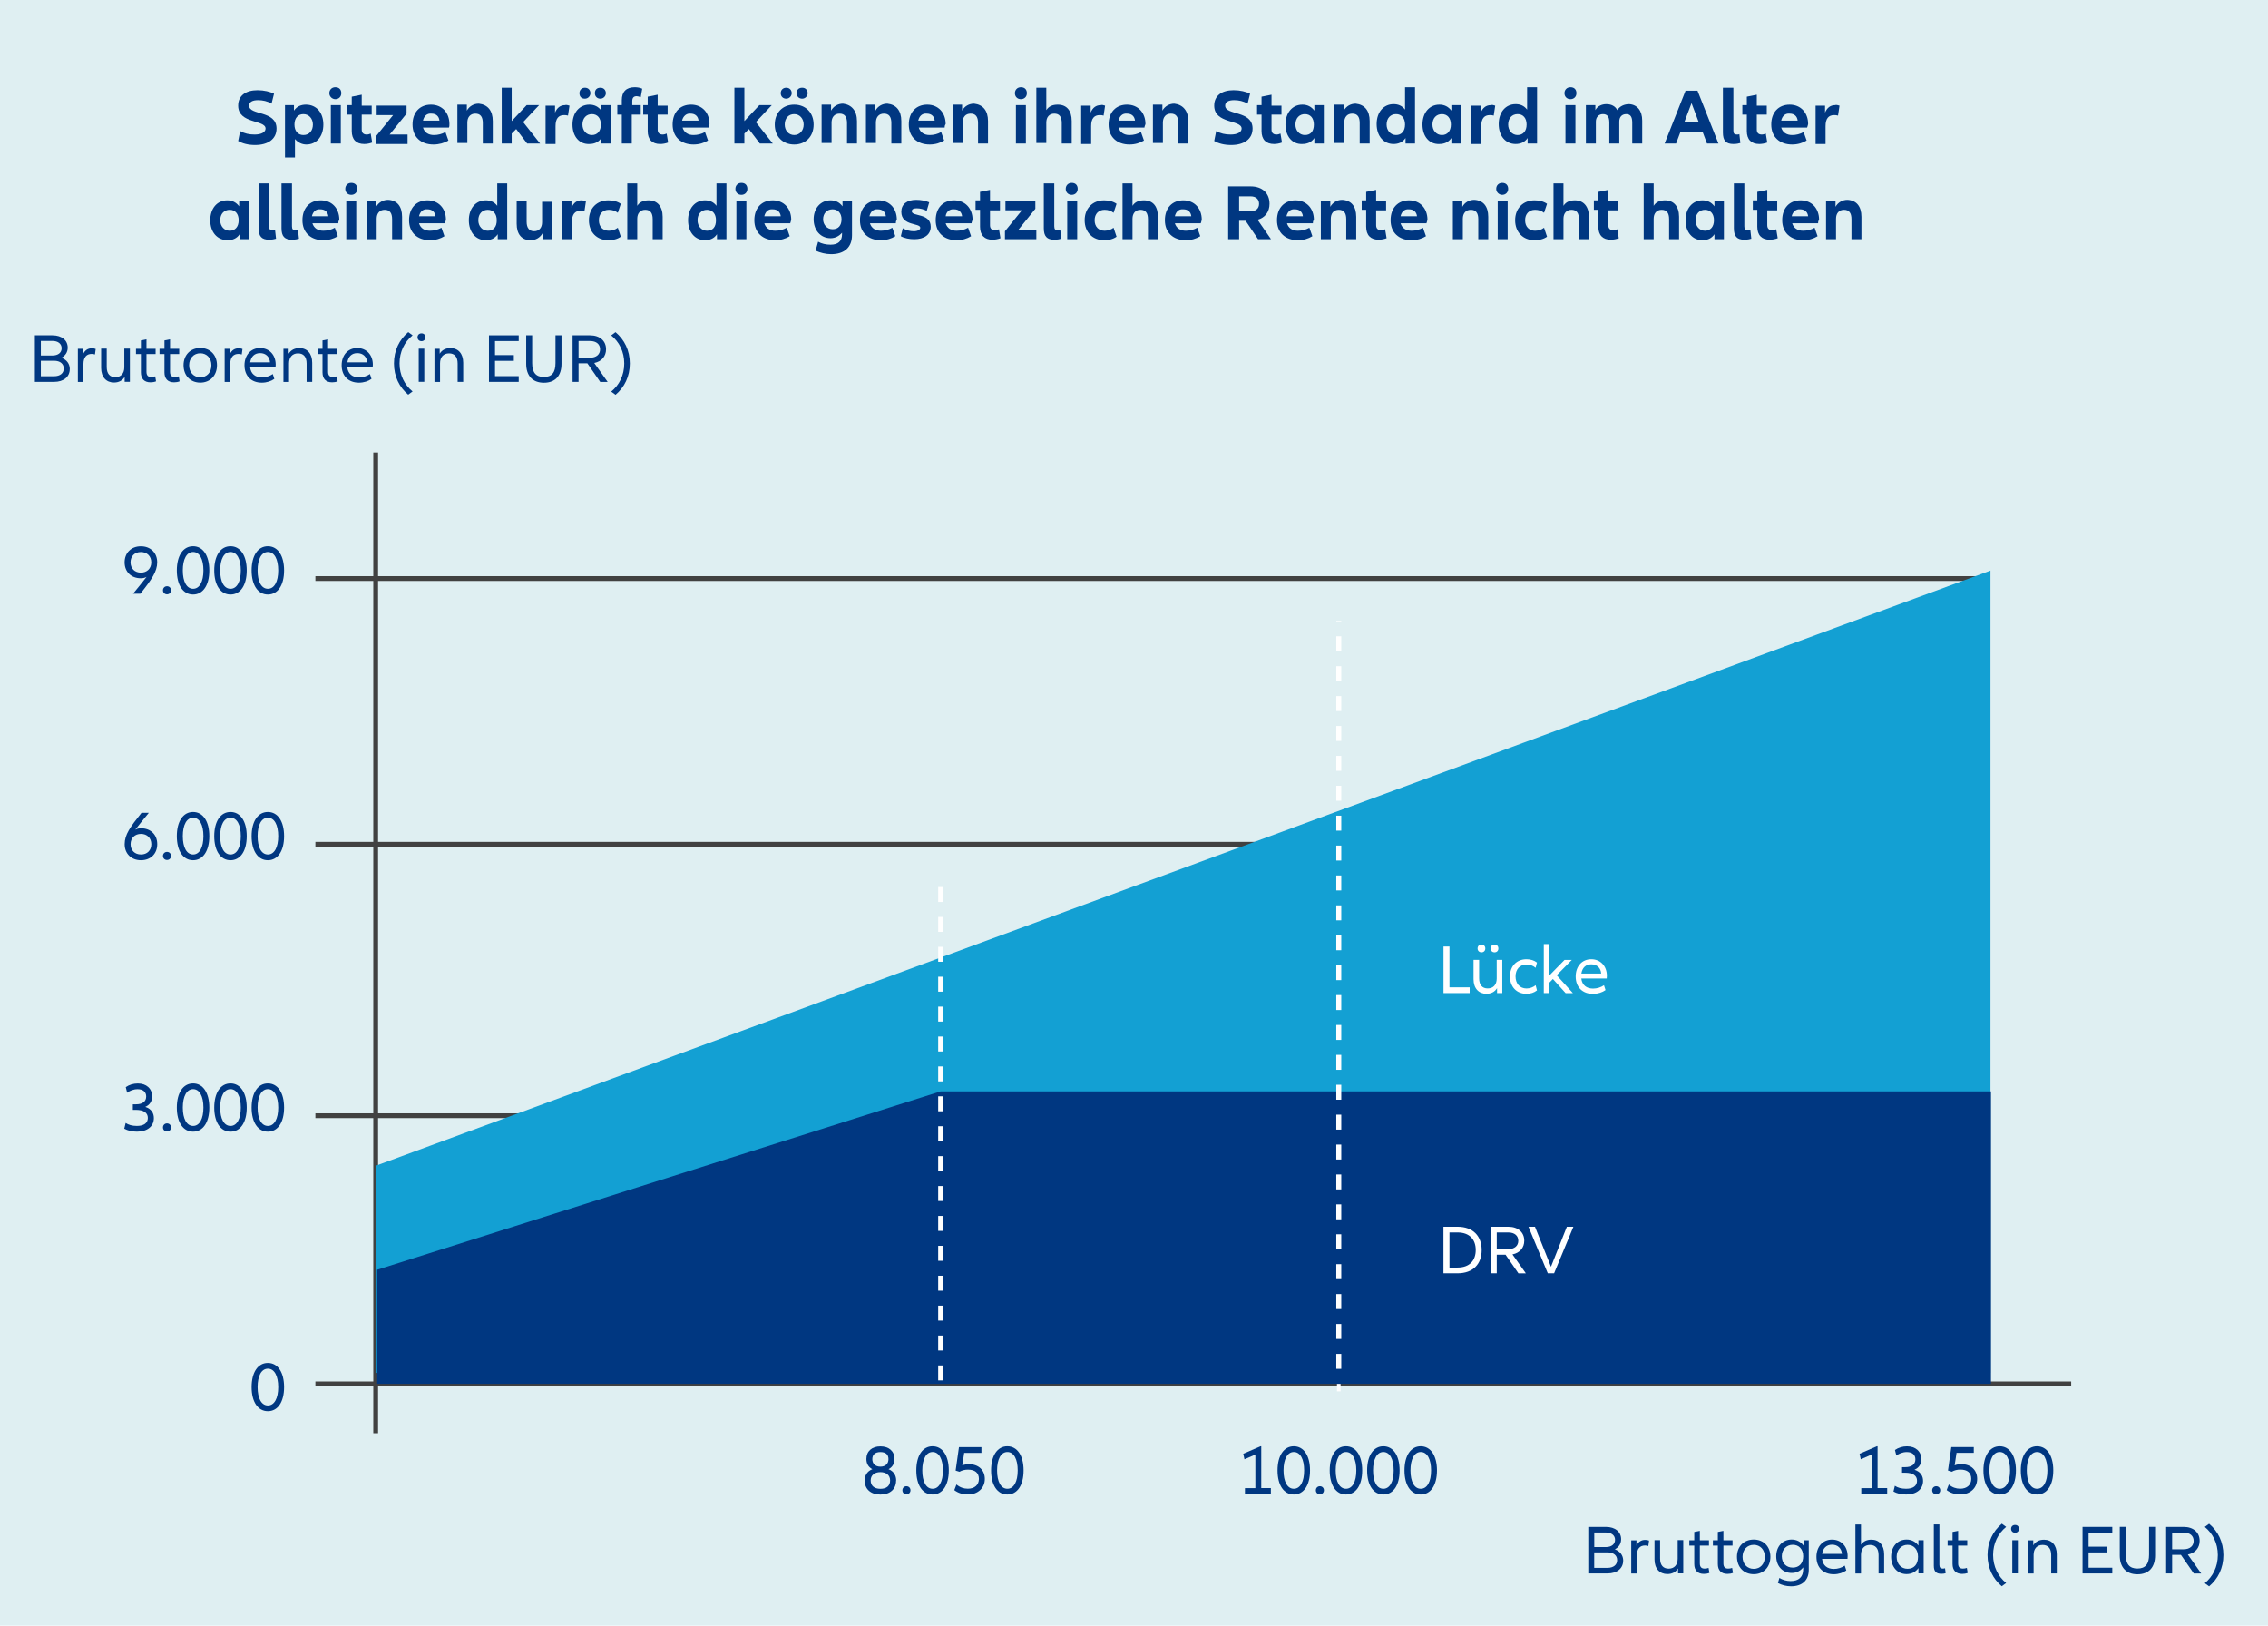 <?xml version="1.0" encoding="UTF-8"?>
<svg id="Ebene_1" xmlns="http://www.w3.org/2000/svg" viewBox="0 0 455.2 326.2">
  <defs>
    <style>
      .cls-1, .cls-2 {
        fill: #003781;
      }

      .cls-3 {
        fill: #fff;
      }

      .cls-4, .cls-5, .cls-6, .cls-7 {
        fill: none;
      }

      .cls-5 {
        stroke: #414141;
        stroke-width: .96px;
      }

      .cls-5, .cls-6, .cls-7 {
        stroke-miterlimit: 8;
      }

      .cls-6 {
        stroke-width: .72px;
      }

      .cls-6, .cls-7 {
        stroke: #fff;
      }

      .cls-8 {
        fill: #dfeff2;
      }

      .cls-8, .cls-9, .cls-2 {
        fill-rule: evenodd;
      }

      .cls-7 {
        stroke-dasharray: 3;
      }

      .cls-9 {
        fill: #13a0d3;
      }
    </style>
  </defs>
  <polygon class="cls-8" points="0 0 455.2 0 455.2 326.2 0 326.2 0 0"/>
  <g>
    <path class="cls-1" d="M48.2,26.3c.9.5,1.8.7,2.9.7,1.4,0,2.2-.5,2.2-1.2,0-1.8-5.5-.9-5.5-4.6,0-2,1.5-3.1,3.9-3.1,1.3,0,2.5.3,3.3.7l-.5,2c-.8-.5-1.8-.7-2.7-.7-1.2,0-1.8.4-1.8,1.1,0,2,5.5.9,5.5,4.6,0,2.1-1.7,3.3-4.3,3.3-1.4,0-2.5-.3-3.4-.8l.4-2Z"/>
    <path class="cls-1" d="M64.9,25c0,2.4-1.4,4-3.4,4-.9,0-1.7-.4-2.3-1.1v3.7h-2v-10.5h1.8v1.1c.6-.9,1.5-1.2,2.4-1.2,2.1,0,3.5,1.6,3.5,4ZM62.8,25c0-1.2-.8-2.1-1.9-2.1s-1.8.8-1.8,2.1.7,2.1,1.8,2.1c1.2,0,1.9-.9,1.9-2.1Z"/>
    <path class="cls-1" d="M66.1,18.7c0-.7.5-1.2,1.2-1.2.8,0,1.2.5,1.2,1.2s-.5,1.2-1.2,1.2c-.6,0-1.2-.5-1.2-1.2ZM68.4,21.1v7.7h-2v-7.7s2,0,2,0Z"/>
    <path class="cls-1" d="M74.7,28.6c-.5.2-1.1.3-1.6.3-1.6,0-2.5-.9-2.5-2.6v-3.3h-.9v-1.9h.9v-1.7l2-.4v2.2h2v1.8h-2v3c0,.7.4,1,1,1,.3,0,.6-.1.8-.2l.3,1.8Z"/>
    <path class="cls-1" d="M81.8,27v1.9h-6.3v-1.6l3.4-4.2h-3.3v-1.9h6v1.6l-3.4,4.2h3.6Z"/>
    <path class="cls-1" d="M90.1,25.6h-5.2c.3,1,1.1,1.5,2.2,1.5.8,0,1.6-.2,2.3-.6l.6,1.7c-.8.5-1.9.8-3,.8-2.5,0-4.2-1.5-4.2-4s1.5-4,3.7-4,3.7,1.6,3.7,3.9c0,.3,0,.5-.1.7ZM84.9,24.2h3.3c-.1-.9-.7-1.4-1.6-1.4-.9-.1-1.5.5-1.7,1.4Z"/>
    <path class="cls-1" d="M98.9,24.3v4.5h-2v-4.1c0-1.3-.5-1.9-1.5-1.9s-1.6.7-1.6,1.8v4.1h-2v-7.7h1.9v1.2c.5-.9,1.4-1.4,2.4-1.4,1.8.2,2.8,1.4,2.8,3.5Z"/>
    <path class="cls-1" d="M103.6,25.9l-.9.9v2h-2v-11.2h2v6.7l3-3.2h2.5l-3.2,3.4,3.4,4.3h-2.6l-2.2-2.9Z"/>
    <path class="cls-1" d="M114.3,21.2l-.3,2c-.3-.1-.5-.1-.8-.1-1.1,0-1.7.7-1.7,2.2v3.6h-2v-7.7h1.9v1.4c.4-1,1.1-1.5,2-1.5.2-.1.6,0,.9.1Z"/>
    <path class="cls-1" d="M114.9,25c0-2.4,1.4-4,3.4-4,1,0,1.8.4,2.4,1.2v-1.1h1.9v7.7h-1.9v-1.1c-.6.9-1.5,1.2-2.4,1.2-2,.1-3.4-1.5-3.4-3.9ZM116.3,18.7c0-.7.5-1.1,1.1-1.1.7,0,1.1.5,1.1,1.1s-.5,1.1-1.1,1.1c-.7,0-1.1-.4-1.1-1.1ZM120.6,25c0-1.3-.7-2.1-1.8-2.1s-1.9.8-1.9,2.1c0,1.2.8,2.1,1.9,2.1s1.8-.8,1.8-2.1ZM119.4,18.7c0-.7.4-1.1,1.1-1.1s1.1.5,1.1,1.1-.5,1.1-1.1,1.1c-.6,0-1.1-.4-1.1-1.1Z"/>
    <path class="cls-1" d="M126.8,21.1h1.8v1.9h-1.8v5.8h-2v-5.8h-.9v-1.9h.9v-1c0-1.7.9-2.6,2.6-2.6.5,0,1.1.1,1.5.3l-.3,1.7c-.3-.1-.6-.2-.8-.2-.6,0-.9.3-.9,1v.8h-.1Z"/>
    <path class="cls-1" d="M134.1,28.6c-.5.2-1.1.3-1.6.3-1.6,0-2.5-.9-2.5-2.6v-3.3h-.9v-1.9h.9v-1.7l2-.4v2.2h2v1.8h-2v3c0,.7.4,1,1,1,.3,0,.6-.1.8-.2l.3,1.8Z"/>
    <path class="cls-1" d="M142.2,25.6h-5.2c.3,1,1.1,1.5,2.2,1.5.8,0,1.6-.2,2.3-.6l.6,1.7c-.8.5-1.8.8-2.9.8-2.5,0-4.2-1.5-4.2-4s1.5-4,3.7-4,3.7,1.6,3.7,3.9c-.2.3-.2.5-.2.7ZM136.9,24.2h3.3c-.1-.9-.7-1.4-1.6-1.4-.8-.1-1.5.5-1.7,1.4Z"/>
    <path class="cls-1" d="M150.3,25.9l-.9.9v2h-2v-11.2h2v6.7l3-3.2h2.5l-3.2,3.4,3.4,4.3h-2.6l-2.2-2.9Z"/>
    <path class="cls-1" d="M155.5,25c0-2.4,1.6-4,3.9-4s3.9,1.6,3.9,4-1.6,4-3.9,4-3.9-1.6-3.9-4ZM156.7,18.7c0-.7.5-1.1,1.1-1.1.7,0,1.1.5,1.1,1.1s-.5,1.1-1.1,1.1c-.6,0-1.1-.4-1.1-1.1ZM161.3,25c0-1.2-.8-2.1-1.9-2.1s-1.9.8-1.9,2.1c0,1.2.8,2.1,1.9,2.1s1.9-.9,1.9-2.1ZM159.9,18.7c0-.7.4-1.1,1.1-1.1s1.1.5,1.1,1.1-.5,1.1-1.1,1.1c-.6,0-1.1-.4-1.1-1.1Z"/>
    <path class="cls-1" d="M172,24.3v4.5h-2v-4.1c0-1.3-.5-1.9-1.5-1.9s-1.6.7-1.6,1.8v4.1h-2v-7.7h1.9v1.2c.5-.9,1.4-1.4,2.4-1.4,1.7.2,2.8,1.4,2.8,3.5Z"/>
    <path class="cls-1" d="M180.9,24.3v4.5h-2v-4.1c0-1.3-.5-1.9-1.5-1.9s-1.6.7-1.6,1.8v4.1h-2v-7.7h1.9v1.2c.5-.9,1.4-1.4,2.4-1.4,1.8.2,2.8,1.4,2.8,3.5Z"/>
    <path class="cls-1" d="M189.6,25.6h-5.2c.3,1,1.1,1.5,2.2,1.5.8,0,1.6-.2,2.3-.6l.6,1.7c-.8.5-1.8.8-2.9.8-2.5,0-4.2-1.5-4.2-4s1.5-4,3.7-4,3.7,1.6,3.7,3.9c-.2.3-.2.5-.2.7ZM184.3,24.2h3.3c-.1-.9-.7-1.4-1.6-1.4-.9-.1-1.5.5-1.7,1.4Z"/>
    <path class="cls-1" d="M198.3,24.3v4.5h-2v-4.1c0-1.3-.5-1.9-1.5-1.9s-1.6.7-1.6,1.8v4.1h-2v-7.7h1.9v1.2c.5-.9,1.4-1.4,2.4-1.4,1.8.2,2.8,1.4,2.8,3.5Z"/>
    <path class="cls-1" d="M203.7,18.7c0-.7.5-1.2,1.2-1.2.8,0,1.2.5,1.2,1.2s-.5,1.2-1.2,1.2c-.7,0-1.2-.5-1.2-1.2ZM205.9,21.1v7.7h-2v-7.7s2,0,2,0Z"/>
    <path class="cls-1" d="M215.1,24.3v4.5h-2v-4.1c0-1.3-.5-1.9-1.5-1.9s-1.6.7-1.6,1.8v4.1h-2v-11.1h2v4.5c.5-.8,1.3-1.1,2.3-1.1,1.8,0,2.8,1.2,2.8,3.3Z"/>
    <path class="cls-1" d="M221.8,21.2l-.3,2c-.3-.1-.5-.1-.8-.1-1.1,0-1.7.7-1.7,2.2v3.6h-2v-7.7h1.9v1.4c.4-1,1.1-1.5,2-1.5.3-.1.6,0,.9.1Z"/>
    <path class="cls-1" d="M229.7,25.6h-5.2c.3,1,1.1,1.5,2.2,1.5.8,0,1.6-.2,2.3-.6l.6,1.7c-.8.5-1.8.8-2.9.8-2.5,0-4.2-1.5-4.2-4s1.5-4,3.7-4,3.7,1.6,3.7,3.9c-.1.3-.2.5-.2.7ZM224.5,24.2h3.3c-.1-.9-.7-1.4-1.6-1.4-.9-.1-1.5.5-1.7,1.4Z"/>
    <path class="cls-1" d="M238.5,24.3v4.5h-2v-4.1c0-1.3-.5-1.9-1.5-1.9s-1.6.7-1.6,1.8v4.1h-2v-7.7h1.9v1.2c.5-.9,1.4-1.4,2.4-1.4,1.7.2,2.8,1.4,2.8,3.5Z"/>
    <path class="cls-1" d="M244.1,26.3c.9.5,1.8.7,2.9.7,1.4,0,2.2-.5,2.2-1.2,0-1.8-5.5-.9-5.5-4.6,0-2,1.5-3.1,3.9-3.1,1.3,0,2.5.3,3.3.7l-.5,2c-.8-.5-1.8-.7-2.7-.7-1.2,0-1.8.4-1.8,1.1,0,2,5.5.9,5.5,4.6,0,2.1-1.7,3.3-4.3,3.3-1.4,0-2.5-.3-3.4-.8l.4-2Z"/>
    <path class="cls-1" d="M257.3,28.6c-.5.2-1.1.3-1.6.3-1.6,0-2.5-.9-2.5-2.6v-3.3h-.9v-1.9h.9v-1.7l2-.4v2.2h2v1.8h-2v3c0,.7.4,1,1,1,.3,0,.6-.1.8-.2l.3,1.8Z"/>
    <path class="cls-1" d="M258,25c0-2.4,1.4-4,3.4-4,1,0,1.8.4,2.4,1.2v-1.1h1.9v7.7h-1.9v-1.1c-.6.9-1.5,1.2-2.4,1.2-2,.1-3.4-1.5-3.4-3.9ZM263.7,25c0-1.3-.7-2.1-1.8-2.1s-1.9.8-1.9,2.1c0,1.2.8,2.1,1.9,2.1,1.2,0,1.8-.8,1.8-2.1Z"/>
    <path class="cls-1" d="M274.9,24.3v4.5h-2v-4.1c0-1.3-.5-1.9-1.5-1.9s-1.6.7-1.6,1.8v4.1h-2v-7.7h1.9v1.2c.5-.9,1.4-1.4,2.4-1.4,1.8.2,2.8,1.4,2.8,3.5Z"/>
    <path class="cls-1" d="M284,17.6v11.2h-1.9v-1.1c-.6.9-1.5,1.2-2.4,1.2-2,0-3.4-1.6-3.4-4s1.4-4,3.4-4c.9,0,1.7.3,2.3,1.1v-4.5h2v.1ZM282,25c0-1.3-.7-2.1-1.8-2.1s-1.9.8-1.9,2.1c0,1.2.8,2.1,1.9,2.1s1.8-.8,1.8-2.1Z"/>
    <path class="cls-1" d="M285.5,25c0-2.4,1.4-4,3.4-4,1,0,1.8.4,2.4,1.2v-1.1h1.9v7.7h-1.9v-1.1c-.6.9-1.5,1.2-2.4,1.2-2,.1-3.4-1.5-3.4-3.9ZM291.2,25c0-1.3-.7-2.1-1.8-2.1s-1.9.8-1.9,2.1c0,1.2.8,2.1,1.9,2.1s1.8-.8,1.8-2.1Z"/>
    <path class="cls-1" d="M300.1,21.2l-.3,2c-.3-.1-.5-.1-.8-.1-1.1,0-1.7.7-1.7,2.2v3.6h-2v-7.7h1.9v1.4c.4-1,1.1-1.5,2-1.5.3-.1.6,0,.9.1Z"/>
    <path class="cls-1" d="M308.5,17.6v11.2h-1.9v-1.1c-.6.9-1.5,1.2-2.4,1.2-2,0-3.4-1.6-3.4-4s1.4-4,3.4-4c.9,0,1.7.3,2.3,1.1v-4.5h2v.1ZM306.4,25c0-1.3-.7-2.1-1.8-2.1s-1.9.8-1.9,2.1c0,1.2.8,2.1,1.9,2.1s1.8-.8,1.8-2.1Z"/>
    <path class="cls-1" d="M314,18.7c0-.7.5-1.2,1.2-1.2.8,0,1.2.5,1.2,1.2s-.5,1.2-1.2,1.2c-.7,0-1.2-.5-1.2-1.2ZM316.2,21.1v7.7h-2v-7.7s2,0,2,0Z"/>
    <path class="cls-1" d="M329.6,24.2v4.6h-2v-4.2c0-1.2-.4-1.7-1.2-1.7-.9,0-1.4.6-1.4,1.5v4.4h-2v-4.2c0-1.2-.4-1.7-1.3-1.7-.8,0-1.4.6-1.4,1.5v4.4h-2v-7.7h1.9v1c.4-.8,1.3-1.2,2.2-1.2,1,0,1.8.4,2.2,1.2.5-.8,1.4-1.2,2.4-1.2,1.6.1,2.6,1.3,2.6,3.3Z"/>
    <path class="cls-1" d="M341.7,26.4h-4.4l-.9,2.4h-2.3l4.2-10.6h2.4l4.2,10.6h-2.3l-.9-2.4ZM340.9,24.4l-1.4-3.7-1.4,3.7h2.8Z"/>
    <path class="cls-1" d="M347.9,17.6v8.6c0,.6.2.8.7.8.2,0,.4,0,.5-.1l.2,1.8c-.3.1-.8.2-1.4.2-1.5,0-2.1-.7-2.1-2.3v-9h2.1Z"/>
    <path class="cls-1" d="M354.7,28.6c-.5.2-1.1.3-1.6.3-1.6,0-2.5-.9-2.5-2.6v-3.3h-.9v-1.9h.9v-1.7l2-.4v2.2h2v1.8h-2v3c0,.7.4,1,1,1,.3,0,.6-.1.8-.2l.3,1.8Z"/>
    <path class="cls-1" d="M362.7,25.6h-5.2c.3,1,1.1,1.5,2.2,1.5.8,0,1.6-.2,2.3-.6l.6,1.7c-.8.5-1.8.8-2.9.8-2.5,0-4.2-1.5-4.2-4s1.5-4,3.7-4,3.7,1.6,3.7,3.9c-.1.3-.1.5-.2.7ZM357.5,24.2h3.3c-.1-.9-.7-1.4-1.6-1.4-.9-.1-1.5.5-1.7,1.4Z"/>
    <path class="cls-1" d="M369.2,21.2l-.3,2c-.3-.1-.5-.1-.8-.1-1.1,0-1.7.7-1.7,2.2v3.6h-2v-7.7h1.9v1.4c.4-1,1.1-1.5,2-1.5.2-.1.6,0,.9.1Z"/>
  </g>
  <g>
    <path class="cls-1" d="M42.2,44.2c0-2.4,1.4-4,3.4-4,1,0,1.8.4,2.4,1.2v-1.1h2v7.7h-1.9v-1c-.6.9-1.5,1.2-2.4,1.2-2.1,0-3.5-1.6-3.5-4ZM47.9,44.2c0-1.3-.7-2.1-1.8-2.1s-1.9.8-1.9,2.1c0,1.2.8,2.1,1.9,2.1s1.8-.8,1.8-2.1Z"/>
    <path class="cls-1" d="M54,36.8v8.6c0,.6.2.8.7.8.2,0,.4,0,.5-.1l.2,1.8c-.3.1-.8.2-1.4.2-1.5,0-2.1-.7-2.1-2.3v-9s2.1,0,2.1,0Z"/>
    <path class="cls-1" d="M58.6,36.8v8.6c0,.6.2.8.7.8.2,0,.4,0,.5-.1l.2,1.8c-.3.1-.8.2-1.4.2-1.5,0-2.1-.7-2.1-2.3v-9s2.1,0,2.1,0Z"/>
    <path class="cls-1" d="M67.9,44.8h-5.2c.3,1,1.1,1.5,2.2,1.5.8,0,1.6-.2,2.3-.6l.6,1.7c-.8.5-1.8.8-2.9.8-2.5,0-4.2-1.5-4.2-4s1.5-4,3.7-4,3.7,1.6,3.7,3.9c-.2.3-.2.5-.2.7ZM62.6,43.4h3.3c-.1-.9-.7-1.4-1.6-1.4-.9-.1-1.5.5-1.7,1.4Z"/>
    <path class="cls-1" d="M69.3,37.9c0-.7.5-1.2,1.2-1.2.8,0,1.2.5,1.2,1.2s-.5,1.2-1.2,1.2c-.7,0-1.2-.5-1.2-1.2ZM71.5,40.4v7.6h-2v-7.7h2v.1Z"/>
    <path class="cls-1" d="M80.7,43.5v4.5h-2v-4c0-1.3-.5-1.9-1.5-1.9s-1.6.7-1.6,1.8v4.1h-2v-7.7h1.9v1.2c.5-.9,1.4-1.4,2.4-1.4,1.8.1,2.8,1.3,2.8,3.4Z"/>
    <path class="cls-1" d="M89.3,44.8h-5.2c.3,1,1.1,1.5,2.2,1.5.8,0,1.6-.2,2.3-.6l.6,1.7c-.8.5-1.8.8-2.9.8-2.5,0-4.2-1.5-4.2-4s1.5-4,3.7-4,3.7,1.6,3.7,3.9c-.1.3-.1.5-.2.7ZM84.1,43.4h3.3c-.1-.9-.7-1.4-1.6-1.4-.9-.1-1.5.5-1.7,1.4Z"/>
    <path class="cls-1" d="M101.8,36.8v11.2h-1.9v-1c-.6.9-1.5,1.2-2.4,1.2-2,0-3.4-1.6-3.4-4s1.4-4,3.4-4c.9,0,1.7.3,2.3,1.1v-4.5h2ZM99.7,44.2c0-1.3-.7-2.1-1.8-2.1s-1.9.8-1.9,2.1c0,1.2.8,2.1,1.9,2.1,1.2,0,1.8-.8,1.8-2.1Z"/>
    <path class="cls-1" d="M110.8,40.4v7.6h-1.9v-1.2c-.5.9-1.4,1.4-2.4,1.4-1.8,0-2.8-1.2-2.8-3.3v-4.5h2v4.1c0,1.2.5,1.9,1.5,1.9s1.6-.7,1.6-1.8v-4.1h2v-.1Z"/>
    <path class="cls-1" d="M117.6,40.4l-.3,2c-.3-.1-.5-.1-.8-.1-1.1,0-1.7.7-1.7,2.2v3.5h-2v-7.7h1.9v1.4c.4-1,1.1-1.5,2-1.5.3,0,.6.1.9.2Z"/>
    <path class="cls-1" d="M118.2,44.2c0-2.4,1.6-4,3.9-4,.9,0,1.8.2,2.5.7l-.6,1.8c-.5-.4-1.1-.6-1.8-.6-1.2,0-2,.8-2,2.1s.8,2.1,2,2.1c.6,0,1.3-.2,1.8-.6l.6,1.8c-.7.5-1.6.7-2.5.7-2.3,0-3.9-1.6-3.9-4Z"/>
    <path class="cls-1" d="M133,43.5v4.5h-2v-4c0-1.3-.5-1.9-1.5-1.9s-1.6.7-1.6,1.8v4.1h-2v-11.2h2v4.5c.5-.8,1.3-1.1,2.3-1.1,1.7,0,2.8,1.2,2.8,3.3Z"/>
    <path class="cls-1" d="M145.8,36.8v11.2h-1.9v-1c-.6.9-1.5,1.2-2.4,1.2-2,0-3.4-1.6-3.4-4s1.4-4,3.4-4c.9,0,1.7.3,2.3,1.1v-4.5h2ZM143.7,44.2c0-1.3-.7-2.1-1.8-2.1s-1.9.8-1.9,2.1c0,1.2.8,2.1,1.9,2.1,1.2,0,1.8-.8,1.8-2.1Z"/>
    <path class="cls-1" d="M147.6,37.9c0-.7.5-1.2,1.2-1.2.8,0,1.2.5,1.2,1.2s-.5,1.2-1.2,1.2c-.7,0-1.2-.5-1.2-1.2ZM149.8,40.4v7.6h-2v-7.7h2v.1Z"/>
    <path class="cls-1" d="M158.6,44.8h-5.2c.3,1,1.1,1.5,2.2,1.5.8,0,1.6-.2,2.3-.6l.6,1.7c-.8.5-1.8.8-2.9.8-2.5,0-4.2-1.5-4.2-4s1.5-4,3.7-4,3.7,1.6,3.7,3.9c-.1.3-.1.5-.2.7ZM153.4,43.4h3.3c-.1-.9-.7-1.4-1.6-1.4-.9-.1-1.5.5-1.7,1.4Z"/>
    <path class="cls-1" d="M171,40.4v6.8c0,2.4-1.5,3.8-4.2,3.8-1.1,0-2.2-.3-3.1-.7l.5-1.8c.7.4,1.6.6,2.5.6,1.5,0,2.3-.7,2.3-2.1v-.3c-.6.7-1.4,1.1-2.3,1.1-2,0-3.4-1.6-3.4-3.8s1.4-3.8,3.4-3.8c1,0,1.8.4,2.4,1.2v-1.1h1.9v.1ZM168.9,44c0-1.2-.7-2-1.8-2s-1.9.8-1.9,2c0,1.1.8,2,1.9,2,1.2,0,1.8-.8,1.8-2Z"/>
    <path class="cls-1" d="M179.8,44.8h-5.2c.3,1,1.1,1.5,2.2,1.5.8,0,1.6-.2,2.3-.6l.6,1.7c-.8.5-1.8.8-2.9.8-2.5,0-4.2-1.5-4.2-4s1.5-4,3.7-4,3.7,1.6,3.7,3.9c-.2.3-.2.5-.2.7ZM174.5,43.4h3.3c-.1-.9-.7-1.4-1.6-1.4-.9-.1-1.5.5-1.7,1.4Z"/>
    <path class="cls-1" d="M181.2,45.8c.7.4,1.4.6,2.2.6s1.3-.3,1.3-.7c0-1-3.8-.3-3.8-3.2,0-1.5,1.1-2.4,3-2.4,1,0,1.9.2,2.6.5l-.5,1.7c-.6-.3-1.3-.5-2-.5s-1,.2-1,.6c0,1.1,3.8.3,3.8,3.1,0,1.6-1.3,2.5-3.3,2.5-1,0-2-.2-2.7-.6l.4-1.6Z"/>
    <path class="cls-1" d="M195,44.8h-5.2c.3,1,1.1,1.5,2.2,1.5.8,0,1.6-.2,2.3-.6l.6,1.7c-.8.5-1.8.8-2.9.8-2.5,0-4.2-1.5-4.2-4s1.5-4,3.7-4,3.7,1.6,3.7,3.9c-.1.3-.2.5-.2.7ZM189.8,43.4h3.3c-.1-.9-.7-1.4-1.6-1.4-.9-.1-1.6.5-1.7,1.4Z"/>
    <path class="cls-1" d="M200.8,47.8c-.5.2-1.1.3-1.6.3-1.6,0-2.5-.9-2.5-2.6v-3.4h-.9v-1.9h.9v-1.7l2-.4v2.2h2v1.9h-2v3c0,.7.4,1,1,1,.3,0,.6-.1.8-.2l.3,1.8Z"/>
    <path class="cls-1" d="M208,46.2v1.8h-6.3v-1.6l3.4-4.2h-3.3v-1.9h6v1.6l-3.4,4.2h3.6v.1Z"/>
    <path class="cls-1" d="M211.6,36.8v8.6c0,.6.2.8.7.8.2,0,.4,0,.5-.1l.2,1.8c-.3.1-.8.2-1.4.2-1.5,0-2.1-.7-2.1-2.3v-9s2.1,0,2.1,0Z"/>
    <path class="cls-1" d="M213.9,37.9c0-.7.5-1.2,1.2-1.2.8,0,1.2.5,1.2,1.2s-.5,1.2-1.2,1.2c-.7,0-1.2-.5-1.2-1.2ZM216.2,40.4v7.6h-2v-7.7h2v.1Z"/>
    <path class="cls-1" d="M217.7,44.2c0-2.4,1.6-4,3.9-4,.9,0,1.8.2,2.5.7l-.6,1.8c-.5-.4-1.1-.6-1.8-.6-1.2,0-2,.8-2,2.1s.8,2.1,2,2.1c.6,0,1.3-.2,1.8-.6l.6,1.8c-.7.5-1.6.7-2.5.7-2.3,0-3.9-1.6-3.9-4Z"/>
    <path class="cls-1" d="M232.4,43.5v4.5h-2v-4c0-1.3-.5-1.9-1.5-1.9s-1.6.7-1.6,1.8v4.1h-2v-11.2h2v4.5c.5-.8,1.3-1.1,2.3-1.1,1.8,0,2.8,1.2,2.8,3.3Z"/>
    <path class="cls-1" d="M241,44.8h-5.2c.3,1,1.1,1.5,2.2,1.5.8,0,1.6-.2,2.3-.6l.6,1.7c-.8.5-1.8.8-2.9.8-2.5,0-4.2-1.5-4.2-4s1.5-4,3.7-4,3.7,1.6,3.7,3.9c-.1.3-.1.5-.2.7ZM235.8,43.4h3.3c-.1-.9-.7-1.4-1.6-1.4-.9-.1-1.5.5-1.7,1.4Z"/>
    <path class="cls-1" d="M250,44.3h-1.3v3.7h-2.2v-10.6h4.5c2.4,0,3.8,1.4,3.8,3.5,0,1.6-.9,2.8-2.4,3.2l2.7,3.9h-2.6l-2.5-3.7ZM248.7,42.4h2.3c1.1,0,1.7-.6,1.7-1.5s-.6-1.5-1.7-1.5h-2.3v3Z"/>
    <path class="cls-1" d="M263.5,44.8h-5.2c.3,1,1.1,1.5,2.2,1.5.8,0,1.6-.2,2.3-.6l.6,1.7c-.8.5-1.8.8-2.9.8-2.5,0-4.2-1.5-4.2-4s1.5-4,3.7-4,3.7,1.6,3.7,3.9c-.2.3-.2.5-.2.7ZM258.2,43.4h3.3c-.1-.9-.7-1.4-1.6-1.4-.9-.1-1.5.5-1.7,1.4Z"/>
    <path class="cls-1" d="M272.2,43.5v4.5h-2v-4c0-1.3-.5-1.9-1.5-1.9s-1.6.7-1.6,1.8v4.1h-2v-7.7h1.9v1.2c.5-.9,1.4-1.4,2.4-1.4,1.8.1,2.8,1.3,2.8,3.4Z"/>
    <path class="cls-1" d="M278.3,47.8c-.5.2-1.1.3-1.6.3-1.6,0-2.5-.9-2.5-2.6v-3.4h-.9v-1.9h.9v-1.7l2-.4v2.2h2v1.9h-2v3c0,.7.4,1,1,1,.3,0,.6-.1.8-.2l.3,1.8Z"/>
    <path class="cls-1" d="M286.3,44.8h-5.2c.3,1,1.1,1.5,2.2,1.5.8,0,1.6-.2,2.3-.6l.6,1.7c-.8.5-1.8.8-2.9.8-2.5,0-4.2-1.5-4.2-4s1.5-4,3.7-4,3.7,1.6,3.7,3.9c-.1.3-.1.5-.2.7ZM281.1,43.4h3.3c-.1-.9-.7-1.4-1.6-1.4-.9-.1-1.5.5-1.7,1.4Z"/>
    <path class="cls-1" d="M298.7,43.5v4.5h-2v-4c0-1.3-.5-1.9-1.5-1.9s-1.6.7-1.6,1.8v4.1h-2v-7.7h1.9v1.2c.5-.9,1.4-1.4,2.4-1.4,1.8.1,2.8,1.3,2.8,3.4Z"/>
    <path class="cls-1" d="M300.3,37.9c0-.7.5-1.2,1.2-1.2.8,0,1.2.5,1.2,1.2s-.5,1.2-1.2,1.2c-.6,0-1.2-.5-1.2-1.2ZM302.6,40.4v7.6h-2v-7.7h2v.1Z"/>
    <path class="cls-1" d="M304.1,44.2c0-2.4,1.6-4,3.9-4,.9,0,1.8.2,2.5.7l-.6,1.8c-.5-.4-1.1-.6-1.8-.6-1.2,0-2,.8-2,2.1s.8,2.1,2,2.1c.6,0,1.3-.2,1.8-.6l.6,1.8c-.7.5-1.6.7-2.5.7-2.3,0-3.9-1.6-3.9-4Z"/>
    <path class="cls-1" d="M318.9,43.5v4.5h-2v-4c0-1.3-.5-1.9-1.5-1.9s-1.6.7-1.6,1.8v4.1h-2v-11.2h2v4.5c.5-.8,1.3-1.1,2.3-1.1,1.7,0,2.8,1.2,2.8,3.3Z"/>
    <path class="cls-1" d="M324.9,47.8c-.5.2-1.1.3-1.6.3-1.6,0-2.5-.9-2.5-2.6v-3.4h-.9v-1.9h.9v-1.7l2-.4v2.2h2v1.9h-2v3c0,.7.4,1,1,1,.3,0,.6-.1.8-.2l.3,1.8Z"/>
    <path class="cls-1" d="M337,43.5v4.5h-2v-4c0-1.3-.5-1.9-1.5-1.9s-1.6.7-1.6,1.8v4.1h-2v-11.2h2v4.5c.5-.8,1.3-1.1,2.3-1.1,1.7,0,2.8,1.2,2.8,3.3Z"/>
    <path class="cls-1" d="M338.3,44.2c0-2.4,1.4-4,3.4-4,1,0,1.8.4,2.4,1.2v-1.1h1.9v7.7h-1.9v-1c-.6.9-1.5,1.2-2.4,1.2-2,0-3.4-1.6-3.4-4ZM344,44.2c0-1.3-.7-2.1-1.8-2.1s-1.9.8-1.9,2.1c0,1.2.8,2.1,1.9,2.1s1.8-.8,1.8-2.1Z"/>
    <path class="cls-1" d="M350.1,36.8v8.6c0,.6.2.8.7.8.2,0,.4,0,.5-.1l.2,1.8c-.3.1-.8.2-1.4.2-1.5,0-2.1-.7-2.1-2.3v-9s2.1,0,2.1,0Z"/>
    <path class="cls-1" d="M356.8,47.8c-.5.2-1.1.3-1.6.3-1.6,0-2.5-.9-2.5-2.6v-3.4h-.9v-1.9h.9v-1.7l2-.4v2.2h2v1.9h-2v3c0,.7.4,1,1,1,.3,0,.6-.1.8-.2l.3,1.8Z"/>
    <path class="cls-1" d="M364.9,44.8h-5.2c.3,1,1.1,1.5,2.2,1.5.8,0,1.6-.2,2.3-.6l.6,1.7c-.8.5-1.8.8-2.9.8-2.5,0-4.2-1.5-4.2-4s1.5-4,3.7-4,3.7,1.6,3.7,3.9c-.2.3-.2.5-.2.7ZM359.6,43.4h3.3c-.1-.9-.7-1.4-1.6-1.4-.8-.1-1.5.5-1.7,1.4Z"/>
    <path class="cls-1" d="M373.6,43.5v4.5h-2v-4c0-1.3-.5-1.9-1.5-1.9s-1.6.7-1.6,1.8v4.1h-2v-7.7h1.9v1.2c.5-.9,1.4-1.4,2.4-1.4,1.8.1,2.8,1.3,2.8,3.4Z"/>
  </g>
  <line class="cls-5" x1="63.3" y1="116.1" x2="398.9" y2="116.1"/>
  <line class="cls-5" x1="63.3" y1="169.42" x2="398.9" y2="169.42"/>
  <line class="cls-5" x1="63.3" y1="223.89" x2="398.9" y2="223.89"/>
  <line class="cls-5" x1="63.3" y1="277.7" x2="415.7" y2="277.7"/>
  <line class="cls-5" x1="75.4" y1="90.8" x2="75.4" y2="287.6"/>
  <polygon class="cls-9" points="75.5 275.5 75.5 233.9 399.5 114.5 399.5 275.5 75.5 275.5 75.5 275.5"/>
  <polygon class="cls-2" points="75.7 277.7 399.6 277.7 399.6 219 188.8 219 75.7 254.8 75.7 277.7 75.7 277.7"/>
  <line class="cls-7" x1="188.8" y1="277" x2="188.8" y2="175.93"/>
  <line class="cls-6" x1="268.7" y1="279.2" x2="268.7" y2="277.7"/>
  <line class="cls-7" x1="268.7" y1="274.68" x2="268.7" y2="124.56"/>
  <line class="cls-6" x1="268.7" y1="165.7" x2="268.7" y2="164.2"/>
  <g>
    <rect class="cls-4" x="5.78" y="66.8" width="128.44" height="13.59"/>
    <path class="cls-1" d="M14,74.08c0,1.5-1.19,2.55-3.15,2.55h-3.85v-9.34h3.52c1.92,0,3.07,1.02,3.07,2.47,0,.88-.45,1.61-1.26,2.03,1.06.39,1.68,1.22,1.68,2.3ZM8.2,68.41v2.93h2.31c1.18,0,1.86-.59,1.86-1.46s-.69-1.47-1.86-1.47h-2.31ZM12.8,73.95c0-.92-.7-1.56-1.95-1.56h-2.65v3.11h2.65c1.25,0,1.95-.63,1.95-1.55Z"/>
    <path class="cls-1" d="M19.21,70.02l-.15,1.11c-.21-.07-.43-.11-.66-.11-1.01,0-1.65.64-1.65,2.03v3.59h-1.12v-6.65h1.05v1.06c.38-.78.97-1.16,1.76-1.16.28,0,.53.04.77.14Z"/>
    <path class="cls-1" d="M26.07,69.97v6.65h-1.05v-.99c-.46.77-1.23,1.13-2.14,1.13-1.54,0-2.58-1.08-2.58-2.93v-3.87h1.12v3.68c0,1.39.66,2.05,1.72,2.05,1.12,0,1.81-.74,1.81-2v-3.73h1.12Z"/>
    <path class="cls-1" d="M31.32,76.52c-.35.14-.73.2-1.11.2-1.25,0-1.93-.71-1.93-1.99v-3.68h-.99v-1.06h.99v-1.68l1.12-.22v1.9h1.83v1.06h-1.83v3.56c0,.76.35,1.05.95,1.05.28,0,.55-.04.8-.14l.17,1.01Z"/>
    <path class="cls-1" d="M36.05,76.52c-.35.14-.73.2-1.11.2-1.25,0-1.93-.71-1.93-1.99v-3.68h-.99v-1.06h.99v-1.68l1.12-.22v1.9h1.84v1.06h-1.84v3.56c0,.76.35,1.05.95,1.05.28,0,.55-.04.8-.14l.17,1.01Z"/>
    <path class="cls-1" d="M36.84,73.29c0-2.04,1.36-3.46,3.36-3.46s3.35,1.41,3.35,3.46-1.36,3.49-3.35,3.49-3.36-1.42-3.36-3.49ZM42.43,73.29c0-1.41-.92-2.4-2.23-2.4s-2.24.98-2.24,2.4.91,2.42,2.24,2.42,2.23-.99,2.23-2.42Z"/>
    <path class="cls-1" d="M48.67,70.02l-.15,1.11c-.21-.07-.43-.11-.66-.11-1.01,0-1.65.64-1.65,2.03v3.59h-1.12v-6.65h1.05v1.06c.38-.78.97-1.16,1.76-1.16.28,0,.53.04.77.14Z"/>
    <path class="cls-1" d="M55.3,73.7h-5.1c.15,1.34,1.06,2.03,2.35,2.03.8,0,1.6-.25,2.2-.67l.31.97c-.62.45-1.53.76-2.52.76-2.06,0-3.47-1.3-3.47-3.49,0-2.04,1.27-3.46,3.12-3.46s3.14,1.36,3.14,3.33c0,.21-.01.38-.03.53ZM50.21,72.71h3.98c-.08-1.11-.84-1.85-1.98-1.85s-1.82.7-2,1.85Z"/>
    <path class="cls-1" d="M62.66,72.76v3.87h-1.12v-3.68c0-1.39-.66-2.04-1.72-2.04-1.12,0-1.81.74-1.81,2v3.73h-1.12v-6.65h1.05v.99c.46-.77,1.23-1.13,2.16-1.13,1.53,0,2.56,1.08,2.56,2.93Z"/>
    <path class="cls-1" d="M67.77,76.52c-.35.14-.73.2-1.11.2-1.25,0-1.93-.71-1.93-1.99v-3.68h-.99v-1.06h.99v-1.68l1.12-.22v1.9h1.83v1.06h-1.83v3.56c0,.76.35,1.05.95,1.05.28,0,.55-.04.8-.14l.17,1.01Z"/>
    <path class="cls-1" d="M74.8,73.7h-5.1c.15,1.34,1.06,2.03,2.35,2.03.8,0,1.6-.25,2.2-.67l.31.97c-.62.45-1.53.76-2.52.76-2.06,0-3.47-1.3-3.47-3.49,0-2.04,1.27-3.46,3.12-3.46s3.14,1.36,3.14,3.33c0,.21-.01.38-.03.53ZM69.72,72.71h3.98c-.08-1.11-.84-1.85-1.98-1.85s-1.82.7-2,1.85Z"/>
    <path class="cls-1" d="M81.94,79.21c-1.79-1.5-2.87-3.67-2.87-6.28s1.08-4.78,2.87-6.28l.87.64c-1.61,1.3-2.62,3.29-2.62,5.63s1.01,4.33,2.62,5.63l-.87.64Z"/>
    <path class="cls-1" d="M83.8,67.68c0-.46.32-.78.8-.78s.78.32.78.78-.32.78-.78.78-.8-.32-.8-.78ZM85.16,69.97v6.65h-1.12v-6.65h1.12Z"/>
    <path class="cls-1" d="M92.97,72.76v3.87h-1.12v-3.68c0-1.39-.66-2.04-1.72-2.04-1.12,0-1.81.74-1.81,2v3.73h-1.12v-6.65h1.05v.99c.46-.77,1.23-1.13,2.16-1.13,1.53,0,2.56,1.08,2.56,2.93Z"/>
    <path class="cls-1" d="M99.35,68.43v2.83h3.78v1.15h-3.78v3.07h4.76v1.15h-5.97v-9.34h5.97v1.15h-4.76Z"/>
    <path class="cls-1" d="M105.61,73v-5.72h1.2v5.58c0,1.88.74,2.79,2.35,2.79s2.33-.91,2.33-2.79v-5.58h1.21v5.72c0,2.37-1.22,3.8-3.53,3.8s-3.56-1.43-3.56-3.8Z"/>
    <path class="cls-1" d="M117.9,72.9h-1.78v3.73h-1.2v-9.34h3.5c2,0,3.22,1.13,3.22,2.8,0,1.4-.88,2.45-2.37,2.75l2.69,3.8h-1.49l-2.58-3.73ZM116.12,71.78h2.3c1.3,0,2.02-.69,2.02-1.68s-.71-1.67-2.02-1.67h-2.3v3.35Z"/>
    <path class="cls-1" d="M125.29,72.93c0-2.34-1.01-4.33-2.62-5.63l.87-.64c1.79,1.5,2.87,3.67,2.87,6.28s-1.08,4.78-2.87,6.28l-.87-.64c1.61-1.3,2.62-3.29,2.62-5.63Z"/>
  </g>
  <g>
    <rect class="cls-4" x="19.25" y="109.31" width="38.26" height="13.59"/>
    <path class="cls-1" d="M31.55,112.85c0,1.83-1.12,3.46-3.38,6.29h-1.47c1.01-1.22,1.9-2.33,2.72-3.38-.35.2-.74.28-1.16.28-1.93,0-3.25-1.29-3.25-3.19s1.32-3.22,3.26-3.22,3.28,1.3,3.28,3.22ZM30.36,112.85c0-1.25-.85-2.07-2.09-2.07s-2.07.83-2.07,2.07.85,2.06,2.07,2.06,2.09-.81,2.09-2.06Z"/>
    <path class="cls-1" d="M32.71,118.45c0-.46.34-.81.81-.81s.81.35.81.81-.34.81-.81.81-.81-.34-.81-.81Z"/>
    <path class="cls-1" d="M35.49,114.47c0-2.97,1.26-4.85,3.26-4.85s3.26,1.88,3.26,4.85-1.26,4.83-3.26,4.83-3.26-1.88-3.26-4.83ZM40.83,114.47c0-2.27-.78-3.7-2.07-3.7s-2.07,1.43-2.07,3.7.78,3.68,2.07,3.68,2.07-1.43,2.07-3.68Z"/>
    <path class="cls-1" d="M43,114.47c0-2.97,1.26-4.85,3.26-4.85s3.26,1.88,3.26,4.85-1.26,4.83-3.26,4.83-3.26-1.88-3.26-4.83ZM48.33,114.47c0-2.27-.78-3.7-2.07-3.7s-2.07,1.43-2.07,3.7.78,3.68,2.07,3.68,2.07-1.43,2.07-3.68Z"/>
    <path class="cls-1" d="M50.5,114.47c0-2.97,1.26-4.85,3.26-4.85s3.26,1.88,3.26,4.85-1.26,4.83-3.26,4.83-3.26-1.88-3.26-4.83ZM55.84,114.47c0-2.27-.78-3.7-2.07-3.7s-2.07,1.43-2.07,3.7.78,3.68,2.07,3.68,2.07-1.43,2.07-3.68Z"/>
  </g>
  <g>
    <rect class="cls-4" x="19.25" y="217.09" width="38.26" height="13.59"/>
    <path class="cls-1" d="M30.88,224.36c0,1.67-1.33,2.73-3.39,2.73-.99,0-1.86-.21-2.55-.6l.28-1.15c.56.38,1.29.6,2.25.6,1.4,0,2.2-.57,2.2-1.61s-.85-1.61-2.38-1.61h-.63v-1.12h.63c1.33,0,2.05-.57,2.05-1.57,0-.91-.63-1.46-1.72-1.46-.84,0-1.58.31-2.1.71l-.28-1.12c.67-.48,1.53-.74,2.42-.74,1.71,0,2.87,1.02,2.87,2.58,0,.9-.38,1.68-1.37,2.12,1.25.41,1.72,1.27,1.72,2.24Z"/>
    <path class="cls-1" d="M32.71,226.24c0-.46.34-.81.81-.81s.81.35.81.81-.34.81-.81.81-.81-.34-.81-.81Z"/>
    <path class="cls-1" d="M35.49,222.26c0-2.97,1.26-4.85,3.26-4.85s3.26,1.88,3.26,4.85-1.26,4.83-3.26,4.83-3.26-1.88-3.26-4.83ZM40.83,222.26c0-2.27-.78-3.7-2.07-3.7s-2.07,1.43-2.07,3.7.78,3.68,2.07,3.68,2.07-1.43,2.07-3.68Z"/>
    <path class="cls-1" d="M43,222.26c0-2.97,1.26-4.85,3.26-4.85s3.26,1.88,3.26,4.85-1.26,4.83-3.26,4.83-3.26-1.88-3.26-4.83ZM48.33,222.26c0-2.27-.78-3.7-2.07-3.7s-2.07,1.43-2.07,3.7.78,3.68,2.07,3.68,2.07-1.43,2.07-3.68Z"/>
    <path class="cls-1" d="M50.5,222.26c0-2.97,1.26-4.85,3.26-4.85s3.26,1.88,3.26,4.85-1.26,4.83-3.26,4.83-3.26-1.88-3.26-4.83ZM55.84,222.26c0-2.27-.78-3.7-2.07-3.7s-2.07,1.43-2.07,3.7.78,3.68,2.07,3.68,2.07-1.43,2.07-3.68Z"/>
  </g>
  <g>
    <rect class="cls-4" x="19.25" y="162.62" width="38.26" height="13.59"/>
    <path class="cls-1" d="M31.56,169.4c0,1.92-1.32,3.22-3.26,3.22s-3.28-1.3-3.28-3.22,1.12-3.46,3.38-6.29h1.47c-1.01,1.22-1.91,2.33-2.72,3.38.35-.2.74-.28,1.16-.28,1.93,0,3.25,1.29,3.25,3.19ZM30.37,169.4c0-1.23-.85-2.06-2.07-2.06s-2.09.81-2.09,2.06.85,2.07,2.09,2.07,2.07-.83,2.07-2.07Z"/>
    <path class="cls-1" d="M32.71,171.76c0-.46.34-.81.81-.81s.81.35.81.81-.34.81-.81.81-.81-.34-.81-.81Z"/>
    <path class="cls-1" d="M35.49,167.79c0-2.97,1.26-4.85,3.26-4.85s3.26,1.88,3.26,4.85-1.26,4.83-3.26,4.83-3.26-1.88-3.26-4.83ZM40.83,167.79c0-2.27-.78-3.7-2.07-3.7s-2.07,1.43-2.07,3.7.78,3.68,2.07,3.68,2.07-1.43,2.07-3.68Z"/>
    <path class="cls-1" d="M43,167.79c0-2.97,1.26-4.85,3.26-4.85s3.26,1.88,3.26,4.85-1.26,4.83-3.26,4.83-3.26-1.88-3.26-4.83ZM48.33,167.79c0-2.27-.78-3.7-2.07-3.7s-2.07,1.43-2.07,3.7.78,3.68,2.07,3.68,2.07-1.43,2.07-3.68Z"/>
    <path class="cls-1" d="M50.5,167.79c0-2.97,1.26-4.85,3.26-4.85s3.26,1.88,3.26,4.85-1.26,4.83-3.26,4.83-3.26-1.88-3.26-4.83ZM55.84,167.79c0-2.27-.78-3.7-2.07-3.7s-2.07,1.43-2.07,3.7.78,3.68,2.07,3.68,2.07-1.43,2.07-3.68Z"/>
  </g>
  <g>
    <rect class="cls-4" x="19.25" y="273.19" width="38.26" height="13.59"/>
    <path class="cls-1" d="M50.5,278.35c0-2.97,1.26-4.85,3.26-4.85s3.26,1.88,3.26,4.85-1.26,4.83-3.26,4.83-3.26-1.88-3.26-4.83ZM55.84,278.35c0-2.27-.78-3.7-2.07-3.7s-2.07,1.43-2.07,3.7.78,3.68,2.07,3.68,2.07-1.43,2.07-3.68Z"/>
  </g>
  <g>
    <rect class="cls-4" x="171.8" y="289.91" width="34.13" height="13.59"/>
    <path class="cls-1" d="M179.85,297.12c0,1.7-1.22,2.79-3.15,2.79s-3.15-1.09-3.15-2.79c0-.97.42-1.85,1.53-2.3-.85-.45-1.19-1.2-1.19-2.06,0-1.53,1.09-2.52,2.82-2.52s2.82.99,2.82,2.52c0,.85-.34,1.61-1.19,2.06,1.11.45,1.53,1.33,1.53,2.3ZM178.65,297.08c0-1.05-.77-1.67-1.95-1.67s-1.95.62-1.95,1.67.71,1.68,1.95,1.68,1.95-.6,1.95-1.68ZM175.08,292.8c0,.94.63,1.51,1.62,1.51s1.62-.57,1.62-1.51-.57-1.42-1.62-1.42-1.62.52-1.62,1.42Z"/>
    <path class="cls-1" d="M181.12,299.05c0-.46.34-.81.81-.81s.81.35.81.81-.34.81-.81.81-.81-.34-.81-.81Z"/>
    <path class="cls-1" d="M183.91,295.07c0-2.97,1.26-4.85,3.26-4.85s3.26,1.88,3.26,4.85-1.26,4.83-3.26,4.83-3.26-1.88-3.26-4.83ZM189.25,295.07c0-2.27-.78-3.7-2.07-3.7s-2.07,1.43-2.07,3.7.78,3.68,2.07,3.68,2.07-1.43,2.07-3.68Z"/>
    <path class="cls-1" d="M191.54,299.01l.43-1.12c.66.57,1.44.85,2.27.85,1.37,0,2.23-.76,2.23-1.97s-.78-1.86-2.19-1.86c-.66,0-1.19.14-1.71.43l-.77-.24.67-4.71h4.51v1.15h-3.46l-.38,2.52c.41-.17.85-.24,1.34-.24,1.92,0,3.18,1.18,3.18,2.96s-1.36,3.11-3.38,3.11c-1.04,0-1.99-.28-2.76-.88Z"/>
    <path class="cls-1" d="M198.92,295.07c0-2.97,1.26-4.85,3.26-4.85s3.26,1.88,3.26,4.85-1.26,4.83-3.26,4.83-3.26-1.88-3.26-4.83ZM204.26,295.07c0-2.27-.78-3.7-2.07-3.7s-2.07,1.43-2.07,3.7.78,3.68,2.07,3.68,2.07-1.43,2.07-3.68Z"/>
  </g>
  <g>
    <rect class="cls-4" x="247.7" y="289.91" width="41.2" height="13.59"/>
    <path class="cls-1" d="M255.07,298.62v1.12h-5.2v-1.12h2.09v-6.74l-2.19.95-.24-1.11,3.46-1.5h.15v8.39h1.92Z"/>
    <path class="cls-1" d="M256.41,295.07c0-2.97,1.26-4.85,3.26-4.85s3.26,1.88,3.26,4.85-1.26,4.83-3.26,4.83-3.26-1.88-3.26-4.83ZM261.75,295.07c0-2.27-.78-3.7-2.07-3.7s-2.07,1.43-2.07,3.7.78,3.68,2.07,3.68,2.07-1.43,2.07-3.68Z"/>
    <path class="cls-1" d="M264.1,299.05c0-.46.34-.81.81-.81s.81.35.81.81-.34.81-.81.81-.81-.34-.81-.81Z"/>
    <path class="cls-1" d="M266.88,295.07c0-2.97,1.26-4.85,3.26-4.85s3.26,1.88,3.26,4.85-1.26,4.83-3.26,4.83-3.26-1.88-3.26-4.83ZM272.22,295.07c0-2.27-.78-3.7-2.07-3.7s-2.07,1.43-2.07,3.7.78,3.68,2.07,3.68,2.07-1.43,2.07-3.68Z"/>
    <path class="cls-1" d="M274.39,295.07c0-2.97,1.26-4.85,3.26-4.85s3.26,1.88,3.26,4.85-1.26,4.83-3.26,4.83-3.26-1.88-3.26-4.83ZM279.72,295.07c0-2.27-.78-3.7-2.07-3.7s-2.07,1.43-2.07,3.7.78,3.68,2.07,3.68,2.07-1.43,2.07-3.68Z"/>
    <path class="cls-1" d="M281.89,295.07c0-2.97,1.26-4.85,3.26-4.85s3.26,1.88,3.26,4.85-1.26,4.83-3.26,4.83-3.26-1.88-3.26-4.83ZM287.23,295.07c0-2.27-.78-3.7-2.07-3.7s-2.07,1.43-2.07,3.7.78,3.68,2.07,3.68,2.07-1.43,2.07-3.68Z"/>
  </g>
  <g>
    <rect class="cls-4" x="288.5" y="189.45" width="42.01" height="13.59"/>
    <path class="cls-3" d="M289.71,189.94h1.21v8.19h4.05v1.15h-5.25v-9.34Z"/>
    <path class="cls-3" d="M301.52,192.63v6.65h-1.05v-.99c-.46.77-1.23,1.13-2.14,1.13-1.54,0-2.58-1.08-2.58-2.93v-3.87h1.12v3.68c0,1.39.66,2.05,1.72,2.05,1.12,0,1.81-.74,1.81-2v-3.73h1.12ZM296.56,190.33c0-.46.32-.79.78-.79s.77.32.77.79-.32.77-.77.77-.78-.32-.78-.77ZM299.18,190.33c0-.46.32-.79.78-.79s.77.32.77.79-.32.77-.77.77-.78-.32-.78-.77Z"/>
    <path class="cls-3" d="M303.06,195.95c0-2.1,1.36-3.46,3.32-3.46.81,0,1.56.24,2.1.67l-.27,1.05c-.5-.43-1.16-.66-1.82-.66-1.34,0-2.21.94-2.21,2.39s.87,2.42,2.21,2.42c.66,0,1.33-.24,1.82-.66l.27,1.04c-.55.45-1.29.69-2.1.69-1.96,0-3.32-1.37-3.32-3.49Z"/>
    <path class="cls-3" d="M311.68,196.45l-.71.74v2.09h-1.12v-9.83h1.12v6.29l3.04-3.11h1.46l-3.03,3.07,3.25,3.59h-1.46l-2.55-2.83Z"/>
    <path class="cls-3" d="M322.48,196.35h-5.1c.15,1.34,1.06,2.03,2.35,2.03.8,0,1.6-.25,2.2-.67l.31.97c-.62.45-1.53.76-2.52.76-2.06,0-3.47-1.3-3.47-3.49,0-2.04,1.27-3.46,3.12-3.46s3.14,1.36,3.14,3.33c0,.21-.01.38-.03.53ZM317.39,195.36h3.98c-.08-1.11-.84-1.85-1.98-1.85s-1.82.7-2,1.85Z"/>
  </g>
  <g>
    <rect class="cls-4" x="288.5" y="245.68" width="42.01" height="13.59"/>
    <path class="cls-3" d="M289.71,246.17h2.82c3.17,0,4.85,1.91,4.85,4.68s-1.68,4.66-4.85,4.66h-2.82v-9.34ZM292.53,254.36c2.44,0,3.66-1.43,3.66-3.52s-1.22-3.53-3.66-3.53h-1.61v7.05h1.61Z"/>
    <path class="cls-3" d="M302.19,251.78h-1.78v3.73h-1.2v-9.34h3.5c2,0,3.22,1.13,3.22,2.8,0,1.4-.88,2.45-2.37,2.75l2.69,3.8h-1.49l-2.58-3.73ZM300.41,250.66h2.3c1.3,0,2.02-.69,2.02-1.68s-.71-1.67-2.02-1.67h-2.3v3.35Z"/>
    <path class="cls-3" d="M315.79,246.17l-3.87,9.34h-1.27l-3.87-9.34h1.3l3.21,8.03,3.19-8.03h1.3Z"/>
  </g>
  <g>
    <rect class="cls-4" x="370.6" y="289.91" width="42.01" height="13.59"/>
    <path class="cls-1" d="M378.77,298.62v1.12h-5.2v-1.12h2.09v-6.74l-2.19.95-.24-1.11,3.46-1.5h.15v8.39h1.92Z"/>
    <path class="cls-1" d="M385.97,297.17c0,1.67-1.33,2.73-3.39,2.73-.99,0-1.86-.21-2.55-.6l.28-1.15c.56.38,1.29.6,2.25.6,1.4,0,2.2-.57,2.2-1.61s-.85-1.61-2.38-1.61h-.63v-1.12h.63c1.33,0,2.05-.57,2.05-1.57,0-.91-.63-1.46-1.72-1.46-.84,0-1.58.31-2.1.71l-.28-1.12c.67-.48,1.53-.74,2.42-.74,1.71,0,2.87,1.02,2.87,2.58,0,.9-.38,1.68-1.37,2.12,1.25.41,1.72,1.28,1.72,2.24Z"/>
    <path class="cls-1" d="M387.8,299.05c0-.46.34-.81.81-.81s.81.35.81.81-.34.81-.81.81-.81-.34-.81-.81Z"/>
    <path class="cls-1" d="M390.71,299.01l.43-1.12c.66.57,1.44.85,2.27.85,1.37,0,2.23-.76,2.23-1.98s-.78-1.86-2.19-1.86c-.66,0-1.19.14-1.71.43l-.77-.24.67-4.71h4.51v1.15h-3.46l-.38,2.52c.41-.17.85-.24,1.34-.24,1.92,0,3.18,1.18,3.18,2.96s-1.36,3.11-3.38,3.11c-1.04,0-1.99-.28-2.76-.88Z"/>
    <path class="cls-1" d="M398.09,295.07c0-2.97,1.26-4.85,3.26-4.85s3.26,1.88,3.26,4.85-1.26,4.83-3.26,4.83-3.26-1.88-3.26-4.83ZM403.43,295.07c0-2.27-.78-3.7-2.07-3.7s-2.07,1.43-2.07,3.7.78,3.68,2.07,3.68,2.07-1.43,2.07-3.68Z"/>
    <path class="cls-1" d="M405.59,295.07c0-2.97,1.26-4.85,3.26-4.85s3.26,1.88,3.26,4.85-1.26,4.83-3.26,4.83-3.26-1.88-3.26-4.83ZM410.93,295.07c0-2.27-.78-3.7-2.07-3.7s-2.07,1.43-2.07,3.7.78,3.68,2.07,3.68,2.07-1.43,2.07-3.68Z"/>
  </g>
  <g>
    <rect class="cls-4" x="303.73" y="305.91" width="143.14" height="13.59"/>
    <path class="cls-1" d="M325.78,313.19c0,1.5-1.19,2.55-3.15,2.55h-3.85v-9.34h3.52c1.92,0,3.07,1.02,3.07,2.47,0,.88-.45,1.61-1.26,2.03,1.06.39,1.68,1.22,1.68,2.3ZM319.98,307.52v2.93h2.31c1.18,0,1.86-.59,1.86-1.46s-.69-1.47-1.86-1.47h-2.31ZM324.57,313.06c0-.92-.7-1.55-1.95-1.55h-2.65v3.11h2.65c1.25,0,1.95-.63,1.95-1.55Z"/>
    <path class="cls-1" d="M330.98,309.13l-.15,1.11c-.21-.07-.43-.11-.66-.11-1.01,0-1.65.64-1.65,2.03v3.59h-1.12v-6.65h1.05v1.07c.38-.79.97-1.16,1.76-1.16.28,0,.53.04.77.14Z"/>
    <path class="cls-1" d="M337.84,309.08v6.65h-1.05v-1c-.46.77-1.23,1.13-2.14,1.13-1.54,0-2.58-1.08-2.58-2.93v-3.87h1.12v3.68c0,1.39.66,2.04,1.72,2.04,1.12,0,1.81-.74,1.81-2v-3.73h1.12Z"/>
    <path class="cls-1" d="M343.09,315.63c-.35.14-.73.2-1.11.2-1.25,0-1.93-.71-1.93-1.99v-3.68h-.99v-1.07h.99v-1.68l1.12-.22v1.9h1.83v1.07h-1.83v3.56c0,.76.35,1.05.95,1.05.28,0,.55-.04.8-.14l.17,1.01Z"/>
    <path class="cls-1" d="M347.82,315.63c-.35.14-.73.2-1.11.2-1.25,0-1.93-.71-1.93-1.99v-3.68h-.99v-1.07h.99v-1.68l1.12-.22v1.9h1.83v1.07h-1.83v3.56c0,.76.35,1.05.95,1.05.28,0,.55-.04.8-.14l.17,1.01Z"/>
    <path class="cls-1" d="M348.62,312.4c0-2.04,1.36-3.46,3.36-3.46s3.35,1.42,3.35,3.46-1.36,3.49-3.35,3.49-3.36-1.42-3.36-3.49ZM354.21,312.4c0-1.42-.92-2.4-2.23-2.4s-2.24.98-2.24,2.4.91,2.42,2.24,2.42,2.23-.99,2.23-2.42Z"/>
    <path class="cls-1" d="M363.03,309.08v5.93c0,2.09-1.29,3.31-3.56,3.31-.95,0-1.86-.24-2.63-.66l.29-1.02c.63.39,1.44.63,2.24.63,1.68,0,2.54-.83,2.54-2.37v-.38c-.57.74-1.37,1.12-2.31,1.12-1.82,0-3.1-1.37-3.1-3.35s1.28-3.35,3.1-3.35c.97,0,1.79.41,2.38,1.21v-1.07h1.05ZM361.91,312.29c0-1.43-.85-2.3-2.1-2.3s-2.19.94-2.19,2.3.88,2.28,2.19,2.28,2.1-.87,2.1-2.28Z"/>
    <path class="cls-1" d="M370.8,312.81h-5.1c.15,1.34,1.06,2.03,2.35,2.03.8,0,1.6-.25,2.2-.67l.31.97c-.62.45-1.53.76-2.52.76-2.06,0-3.47-1.3-3.47-3.49,0-2.04,1.27-3.46,3.12-3.46s3.14,1.36,3.14,3.33c0,.21-.01.38-.03.53ZM365.71,311.82h3.98c-.08-1.11-.84-1.85-1.98-1.85s-1.82.7-2,1.85Z"/>
    <path class="cls-1" d="M378.16,311.87v3.87h-1.12v-3.68c0-1.39-.66-2.04-1.72-2.04-1.12,0-1.81.74-1.81,2v3.73h-1.12v-9.83h1.12v4.06c.46-.7,1.22-1.02,2.09-1.02,1.53,0,2.56,1.08,2.56,2.93Z"/>
    <path class="cls-1" d="M379.56,312.4c0-2.04,1.27-3.46,3.1-3.46.97,0,1.79.41,2.38,1.21v-1.07h1.05v6.65h-1.05v-1.06c-.59.8-1.42,1.2-2.38,1.2-1.82,0-3.1-1.42-3.1-3.47ZM384.96,312.4c0-1.48-.85-2.4-2.1-2.4s-2.19.98-2.19,2.4.88,2.41,2.19,2.41,2.1-.91,2.1-2.41Z"/>
    <path class="cls-1" d="M389.25,305.9v8.1c0,.55.22.77.67.77.17,0,.34-.03.46-.07l.13.97c-.21.1-.52.14-.87.14-1.04,0-1.51-.48-1.51-1.61v-8.29h1.12Z"/>
    <path class="cls-1" d="M394.93,315.63c-.35.14-.73.2-1.11.2-1.25,0-1.93-.71-1.93-1.99v-3.68h-.99v-1.07h.99v-1.68l1.12-.22v1.9h1.83v1.07h-1.83v3.56c0,.76.35,1.05.95,1.05.28,0,.55-.04.8-.14l.17,1.01Z"/>
    <path class="cls-1" d="M401.78,318.32c-1.79-1.5-2.87-3.67-2.87-6.28s1.08-4.78,2.87-6.28l.87.64c-1.61,1.3-2.62,3.29-2.62,5.63s1.01,4.33,2.62,5.63l-.87.64Z"/>
    <path class="cls-1" d="M403.64,306.79c0-.46.32-.78.8-.78s.78.32.78.78-.32.78-.78.78-.8-.32-.8-.78ZM405,309.08v6.65h-1.12v-6.65h1.12Z"/>
    <path class="cls-1" d="M412.81,311.87v3.87h-1.12v-3.68c0-1.39-.66-2.04-1.72-2.04-1.12,0-1.81.74-1.81,2v3.73h-1.12v-6.65h1.05v1c.46-.77,1.23-1.13,2.16-1.13,1.53,0,2.56,1.08,2.56,2.93Z"/>
    <path class="cls-1" d="M419.19,307.54v2.83h3.78v1.15h-3.78v3.07h4.76v1.15h-5.97v-9.34h5.97v1.15h-4.76Z"/>
    <path class="cls-1" d="M425.45,312.11v-5.72h1.2v5.58c0,1.88.74,2.79,2.35,2.79s2.33-.91,2.33-2.79v-5.58h1.21v5.72c0,2.37-1.22,3.8-3.53,3.8s-3.56-1.43-3.56-3.8Z"/>
    <path class="cls-1" d="M437.74,312.01h-1.78v3.73h-1.2v-9.34h3.5c2,0,3.22,1.13,3.22,2.8,0,1.4-.88,2.45-2.37,2.75l2.69,3.8h-1.49l-2.58-3.73ZM435.96,310.89h2.3c1.3,0,2.02-.69,2.02-1.68s-.71-1.67-2.02-1.67h-2.3v3.35Z"/>
    <path class="cls-1" d="M445.13,312.04c0-2.34-1.01-4.33-2.62-5.63l.87-.64c1.79,1.5,2.87,3.67,2.87,6.28s-1.08,4.78-2.87,6.28l-.87-.64c1.61-1.3,2.62-3.29,2.62-5.63Z"/>
  </g>
</svg>